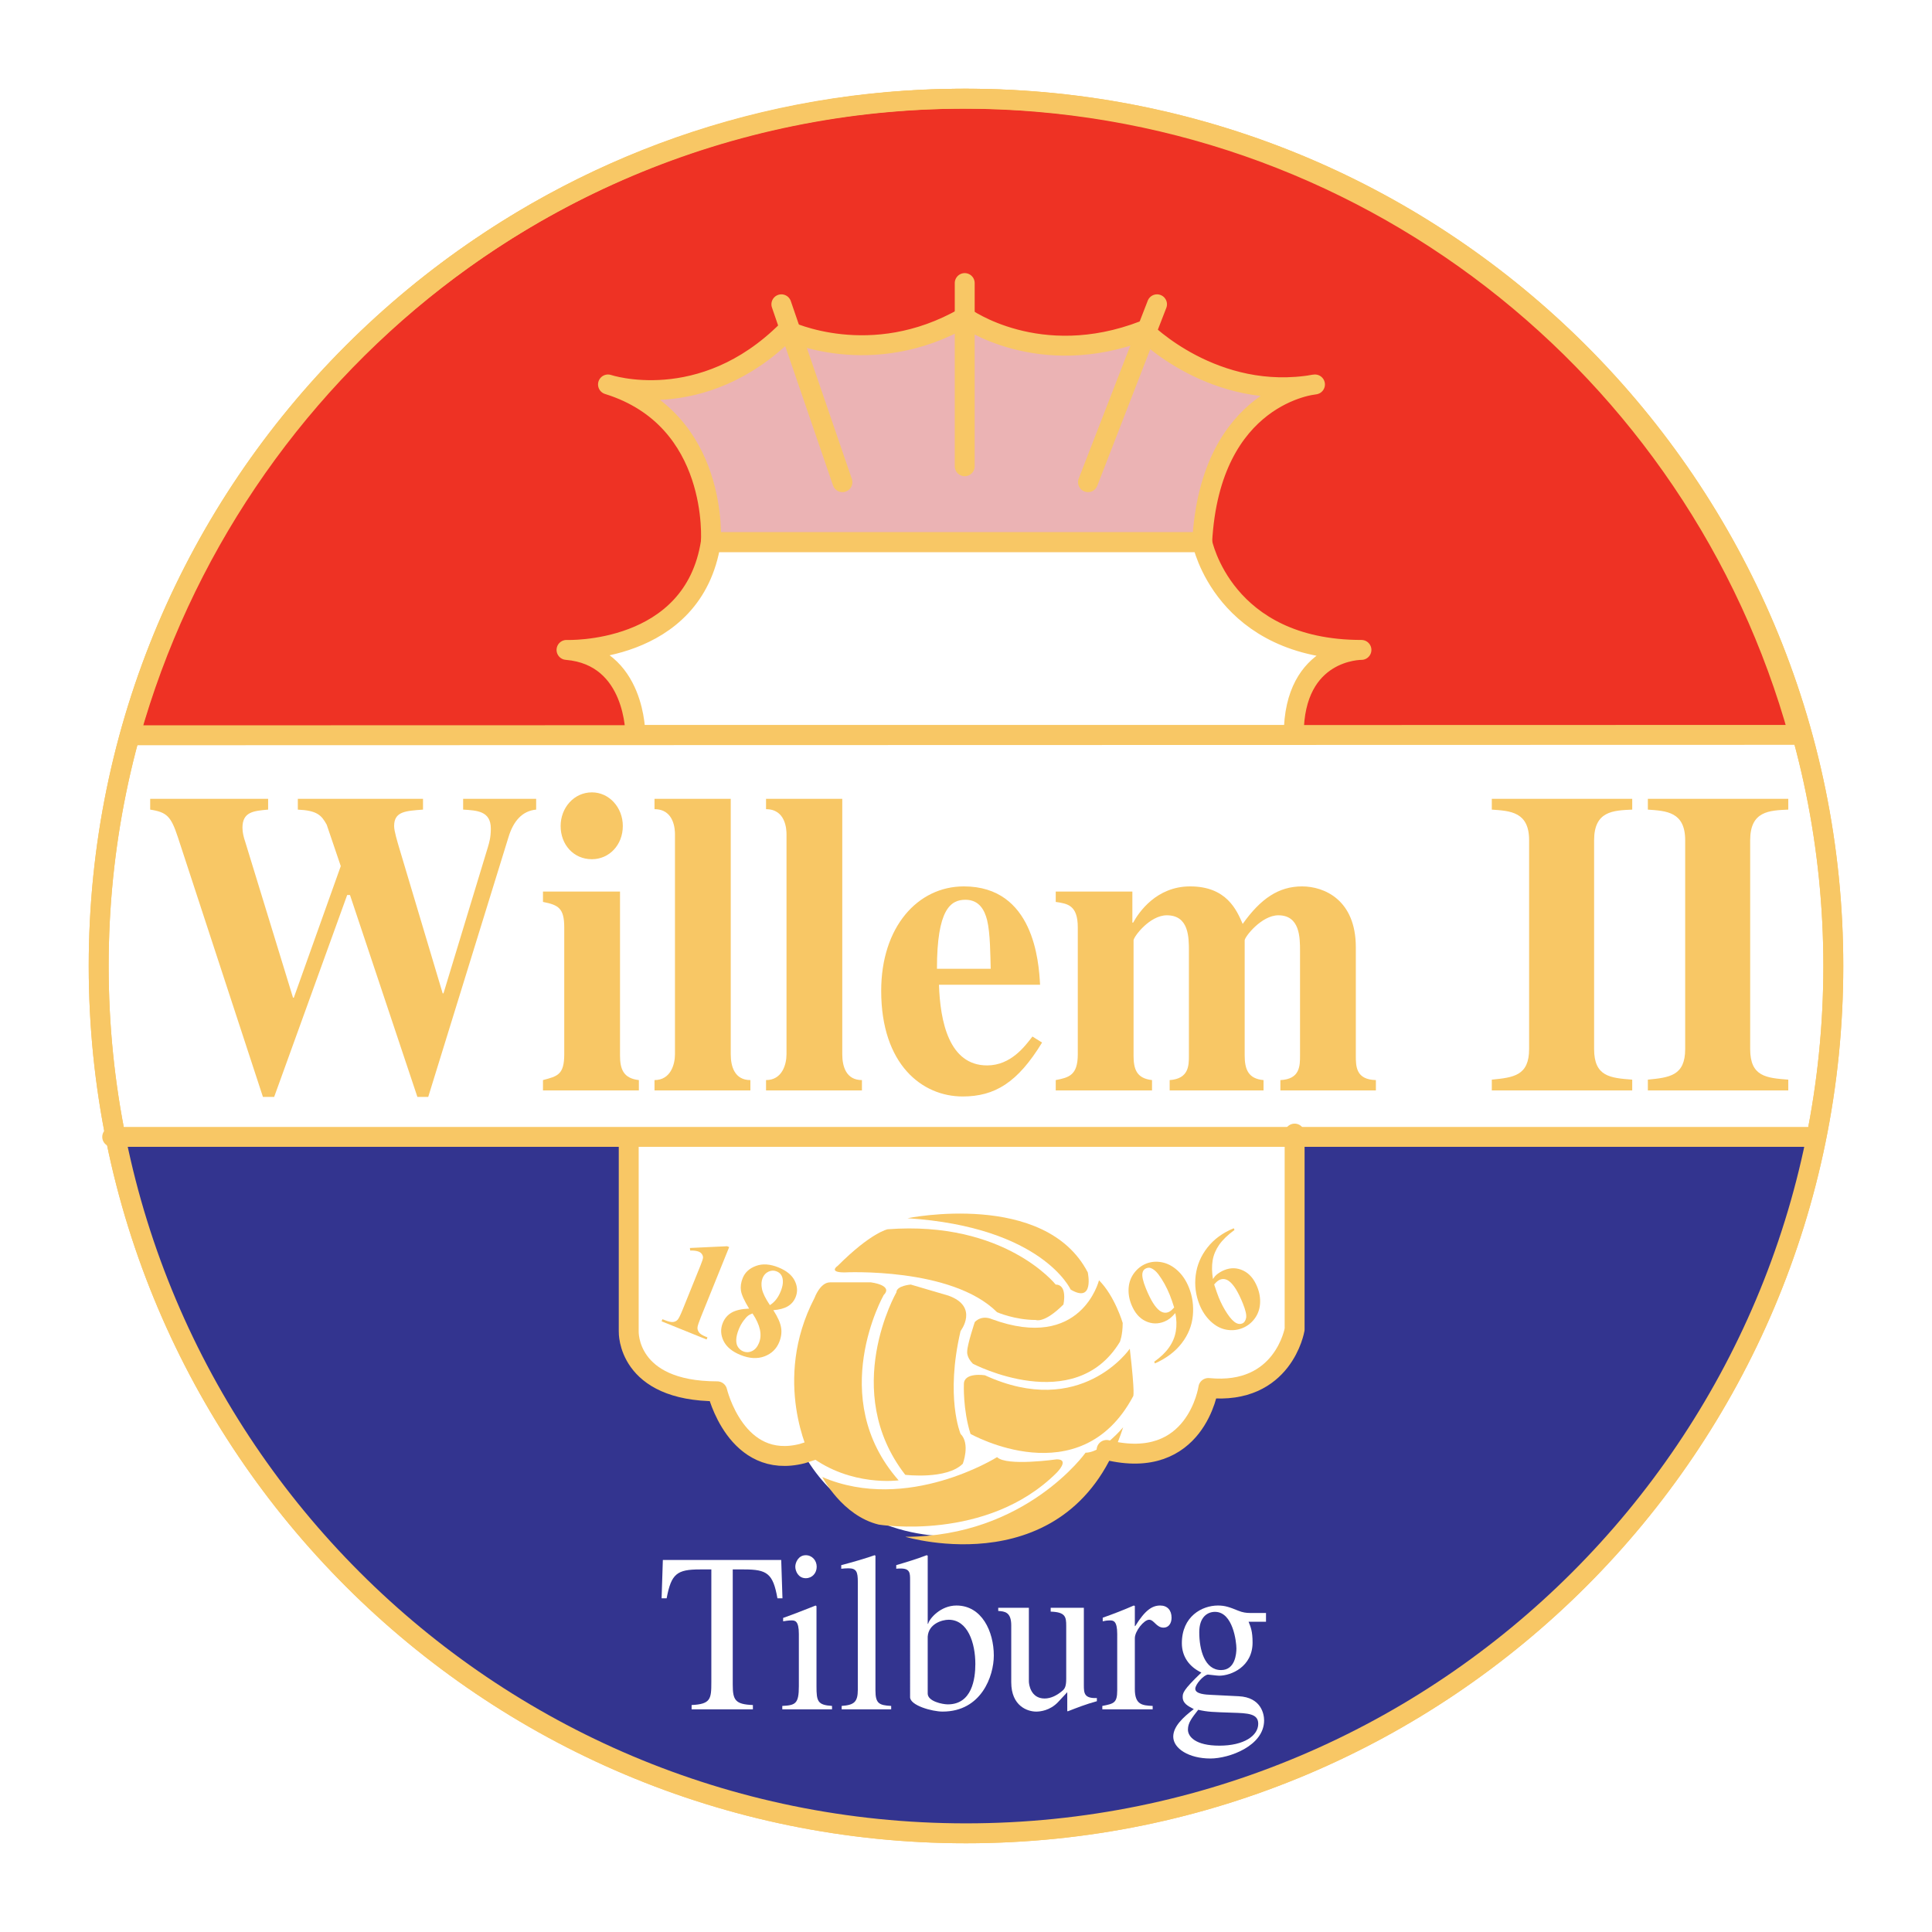 <?xml version="1.0" encoding="utf-8"?>
<!-- Generator: Adobe Illustrator 13.0.0, SVG Export Plug-In . SVG Version: 6.00 Build 14948)  -->
<!DOCTYPE svg PUBLIC "-//W3C//DTD SVG 1.0//EN" "http://www.w3.org/TR/2001/REC-SVG-20010904/DTD/svg10.dtd">
<svg version="1.0" id="Layer_1" xmlns="http://www.w3.org/2000/svg" xmlns:xlink="http://www.w3.org/1999/xlink" x="0px" y="0px"
	 width="192.756px" height="192.756px" viewBox="0 0 192.756 192.756" enable-background="new 0 0 192.756 192.756"
	 xml:space="preserve">
<g>
	<polygon fill-rule="evenodd" clip-rule="evenodd" fill="#FFFFFF" points="0,0 192.756,0 192.756,192.756 0,192.756 0,0 	"/>
	
		<path fill-rule="evenodd" clip-rule="evenodd" fill="#FFFFFF" stroke="#F8C765" stroke-width="1.987" stroke-linecap="round" stroke-linejoin="round" stroke-miterlimit="2.613" d="
		M182.91,96.378c0,47.79-38.741,86.532-86.532,86.532c-47.791,0-86.532-38.742-86.532-86.532S48.587,9.846,96.378,9.846
		C144.169,9.846,182.91,48.588,182.91,96.378L182.91,96.378z"/>
	<path fill-rule="evenodd" clip-rule="evenodd" fill="#33348F" d="M180.821,113.816c0,0-14.299,69.094-84.774,69.094
		c-69.573,0-84.775-69.094-84.775-69.094H180.821L180.821,113.816z"/>
	
		<path fill-rule="evenodd" clip-rule="evenodd" fill="#EE3224" stroke="#F8C765" stroke-width="1.987" stroke-linecap="round" stroke-linejoin="round" stroke-miterlimit="2.613" d="
		M179.473,73.319l-166.5,0.04C23.168,36.929,56.36,9.846,96.047,9.846C135.854,9.846,169.381,36.723,179.473,73.319L179.473,73.319z
		"/>
	
		<path fill-rule="evenodd" clip-rule="evenodd" fill="#FFFFFF" stroke="#F8C765" stroke-width="1.987" stroke-linecap="round" stroke-linejoin="round" stroke-miterlimit="2.613" d="
		M63.391,73.319c0,0,0.083-7.897-6.87-8.477c0,0,12.664,0.497,14.402-10.76h49.017c0,0,2.118,10.76,15.892,10.76
		c0,0-6.755-0.081-6.755,8.477H63.391L63.391,73.319z"/>
	
		<path fill-rule="evenodd" clip-rule="evenodd" fill="#EBB3B4" stroke="#F8C765" stroke-width="1.987" stroke-linecap="round" stroke-linejoin="round" stroke-miterlimit="2.613" d="
		M70.923,54.083c0,0,0.91-12.25-10.264-15.726c0,0,9.353,3.146,17.878-5.38c0,0,8.36,4.056,17.713-1.324
		c0,0,7.367,5.38,17.879,1.324c0,0,7.001,7.152,17.066,5.38c0,0-10.462,0.911-11.256,15.726H70.923L70.923,54.083z"/>
	
		<line fill="none" stroke="#F8C765" stroke-width="1.987" stroke-linecap="round" stroke-linejoin="round" stroke-miterlimit="2.613" x1="77.958" y1="30.36" x2="84.05" y2="48.107"/>
	<path fill-rule="evenodd" clip-rule="evenodd" fill="#FFFFFF" d="M80.062,144.854c-6.641,1.715-8.504-6.207-8.504-6.207
		c-9.049,0-8.829-5.959-8.829-5.959v-19.424h66.437v19.533c0,0-1.104,6.592-8.608,5.85c0,0-1.214,8.387-10.152,6.18
		c0,0-3.752,8.387-14.016,8.387C96.388,153.213,85.462,154.648,80.062,144.854L80.062,144.854z"/>
	
		<path fill="none" stroke="#F8C765" stroke-width="1.987" stroke-linecap="round" stroke-linejoin="round" stroke-miterlimit="2.613" d="
		M96.25,28.242v18.275 M115.436,30.36l-6.886,17.747"/>
	<path fill-rule="evenodd" clip-rule="evenodd" fill="#F8C765" d="M88.552,122.645c0,0-1.655,0.33-4.966,3.641
		c0,0-0.993,0.662,0.662,0.662c0,0,10.705-0.551,15.23,3.973c0,0,1.766,0.773,3.861,0.773c0,0,0.828,0.387,2.76-1.545
		c0,0,0.441-1.986-0.772-1.986C105.327,128.162,100.251,121.76,88.552,122.645L88.552,122.645z"/>
	<path fill-rule="evenodd" clip-rule="evenodd" fill="#F8C765" d="M81.269,129.486c0,0,0.552-1.545,1.544-1.545h4.084
		c0,0,2.262,0.275,1.269,1.268c0,0-5.794,10.209,1.49,18.486c0,0-4.746,0.664-8.829-2.428
		C80.828,145.268,76.965,137.764,81.269,129.486L81.269,129.486z"/>
	<path fill-rule="evenodd" clip-rule="evenodd" fill="#F8C765" d="M82.041,147.363c0,0,1.986,3.863,5.629,4.746
		c0,0,10.815,1.768,17.768-5.188c0,0,1.324-1.324,0-1.324c0,0-5.021,0.719-5.959-0.219
		C99.479,145.379,90.539,151.006,82.041,147.363L82.041,147.363z"/>
	<path fill-rule="evenodd" clip-rule="evenodd" fill="#F8C765" d="M90.318,153.324c0,0,16.609,5.02,21.741-10.926
		c0,0-2.098,2.537-3.753,2.537C108.307,144.936,102.348,153.324,90.318,153.324L90.318,153.324z"/>
	<path fill-rule="evenodd" clip-rule="evenodd" fill="#F8C765" d="M96.167,138.094c0,0-0.11,2.539,0.662,4.967
		c0,0,10.926,6.18,16.224-3.752c0,0,0.22,0-0.332-4.746c0,0-4.855,7.062-14.457,2.648C98.264,137.211,96.167,136.881,96.167,138.094
		L96.167,138.094z"/>
	<path fill-rule="evenodd" clip-rule="evenodd" fill="#F8C765" d="M89.435,128.934c0,0-5.628,9.822,0.883,18.209
		c0,0,4.139,0.498,5.739-1.104c0,0,0.772-1.986-0.221-2.979c0,0-1.545-3.643,0-10.264c0,0,1.876-2.428-1.214-3.531l-3.753-1.104
		C90.87,128.162,89.435,128.271,89.435,128.934L89.435,128.934z"/>
	<path fill-rule="evenodd" clip-rule="evenodd" fill="#F8C765" d="M90.539,121.541c0,0,13.727-2.803,17.988,5.406
		c0,0,0.683,3.129-1.711,1.711C106.816,128.658,104.003,122.424,90.539,121.541L90.539,121.541z"/>
	<path fill-rule="evenodd" clip-rule="evenodd" fill="#F8C765" d="M97.255,131.898c0,0-0.757,2.27-0.757,2.932
		c0,0-0.094,0.568,0.568,1.23c0,0,10.121,5.297,14.662-2.176c0,0,0.283-0.662,0.283-1.893c0,0-0.779-2.672-2.364-4.256
		c0,0-1.76,7.15-10.69,3.877C98.957,131.613,98.012,131.141,97.255,131.898L97.255,131.898z"/>
	
		<path fill="none" stroke="#F8C765" stroke-width="1.987" stroke-linecap="round" stroke-linejoin="round" stroke-miterlimit="2.613" d="
		M81.518,144.551l-1.456,0.469 M80.062,145.02c-6.641,1.715-8.504-6.209-8.504-6.209c-9.049,0-8.829-5.959-8.829-5.959
		 M62.728,132.852v-19.424 M11.195,113.428h169.704"/>
	<path fill-rule="evenodd" clip-rule="evenodd" fill="#F8C765" d="M53.492,80.775c-1.401,0.129-2.282,1.163-2.762,2.754
		l-8.005,25.91h-1.081l-6.725-20.143h-0.281l-7.284,20.143h-1.121l-8.486-25.91c-0.681-2.066-1.081-2.496-2.762-2.754v-1.076h11.767
		v1.076c-1.44,0.129-2.561,0.214-2.561,1.807c0,0.475,0.12,0.947,0.28,1.42l4.764,15.537h0.08l4.684-13.126l-1.402-4.132
		c-0.52-0.946-0.96-1.419-2.882-1.506v-1.076h12.489v1.076c-1.722,0.129-2.882,0.172-2.882,1.635c0,0.517,0.32,1.549,0.561,2.367
		l4.283,14.332h0.081l4.443-14.633c0.12-0.431,0.28-0.904,0.28-1.808c0-1.765-1.401-1.808-2.762-1.894v-1.076h7.285V80.775
		L53.492,80.775z"/>
	<path fill-rule="evenodd" clip-rule="evenodd" fill="#F8C765" d="M63.739,108.793h-9.566v-1.033
		c1.44-0.387,2.122-0.516,2.122-2.582V92.525c0-1.937-0.601-2.238-2.122-2.54v-1.033h7.686v16.354c0,1.336,0.32,2.281,1.881,2.453
		V108.793L63.739,108.793z M59.056,79.054c1.721,0,3.083,1.506,3.083,3.356c0,1.894-1.361,3.314-3.083,3.314
		c-1.841,0-3.122-1.463-3.122-3.314C55.935,80.603,57.255,79.054,59.056,79.054L59.056,79.054z"/>
	<path fill-rule="evenodd" clip-rule="evenodd" fill="#F8C765" d="M74.867,108.793h-9.566v-1.033c1.601,0,2.041-1.549,2.041-2.582
		v-21.95c0-0.473-0.08-2.496-2.041-2.496v-1.033h7.605v25.479c0,1.248,0.399,2.582,1.961,2.582V108.793L74.867,108.793z"/>
	<path fill-rule="evenodd" clip-rule="evenodd" fill="#F8C765" d="M85.995,108.793h-9.567v-1.033c1.601,0,2.042-1.549,2.042-2.582
		v-21.95c0-0.473-0.08-2.496-2.042-2.496v-1.033h7.605v25.479c0,1.248,0.4,2.582,1.962,2.582V108.793L85.995,108.793z"/>
	<path fill-rule="evenodd" clip-rule="evenodd" fill="#F8C765" d="M93.48,96.657c0-5.939,1.361-6.887,2.842-6.887
		c1.4,0,1.921,1.076,2.16,2.023c0.321,1.292,0.321,3.529,0.361,4.864H93.48L93.48,96.657z M103.006,103.414
		c-0.76,0.99-2.16,2.883-4.523,2.883c-3.802,0-4.682-4.391-4.802-8.049h10.086c-0.12-2.323-0.64-9.812-7.604-9.812
		c-4.604,0-8.246,4.046-8.246,10.416c0,7.359,4.083,10.543,8.125,10.543c3.203,0,5.484-1.375,7.926-5.379L103.006,103.414
		L103.006,103.414z"/>
	<path fill-rule="evenodd" clip-rule="evenodd" fill="#F8C765" d="M137.27,108.793h-9.526v-1.033c1.96-0.086,1.96-1.42,1.96-2.453
		V94.892c0-1.334,0-3.573-2.161-3.573c-1.681,0-3.361,2.152-3.361,2.497v11.491c0,1.379,0.359,2.324,1.881,2.453v1.033h-9.366
		v-1.033c1.921-0.129,1.921-1.463,1.921-2.453V94.892c0-1.377,0-3.573-2.2-3.573c-1.723,0-3.323,2.152-3.323,2.497v11.491
		c0,1.336,0.28,2.281,1.842,2.453v1.033h-9.606v-1.033c1.319-0.258,2.2-0.473,2.2-2.582V92.525c0-2.238-1.04-2.367-2.2-2.54v-1.033
		h7.645v3.099h0.08c0.561-1.033,2.321-3.615,5.684-3.615c3.643,0,4.644,2.368,5.244,3.745c1.802-2.54,3.603-3.745,5.924-3.745
		c2.201,0,5.363,1.334,5.363,6.068v10.802c0,1.076,0,2.41,2.002,2.453V108.793L137.27,108.793z"/>
	<path fill-rule="evenodd" clip-rule="evenodd" fill="#F8C765" d="M162.847,108.793h-14.01v-1.076
		c2.161-0.215,3.723-0.387,3.723-3.055V83.831c0-2.842-1.881-2.927-3.723-3.056v-1.076h14.01v1.076
		c-1.881,0.086-3.803,0.129-3.803,3.056v20.831c0,2.754,1.602,2.883,3.803,3.055V108.793L162.847,108.793z"/>
	<path fill-rule="evenodd" clip-rule="evenodd" fill="#F8C765" d="M178.417,108.793h-14.01v-1.076
		c2.162-0.215,3.724-0.387,3.724-3.055V83.831c0-2.842-1.882-2.927-3.724-3.056v-1.076h14.01v1.076
		c-1.881,0.086-3.802,0.129-3.802,3.056v20.831c0,2.754,1.601,2.883,3.802,3.055V108.793L178.417,108.793z"/>
	
		<path fill="none" stroke="#F8C765" stroke-width="1.987" stroke-linecap="round" stroke-linejoin="round" stroke-miterlimit="2.613" d="
		M129.165,113.098v19.533 M129.165,132.631c0,0-1.104,6.592-8.608,5.85c0,0-1.214,8.387-10.152,6.18"/>
	<path fill-rule="evenodd" clip-rule="evenodd" fill="#FFFFFF" d="M75.116,170.539h-6.114v-0.428
		c1.905-0.088,1.968-0.607,1.968-2.273v-11.256H69.84c-2.303,0-2.868,0.428-3.329,2.881h-0.503l0.125-3.826h11.809l0.125,3.826
		h-0.502c-0.439-2.477-1.026-2.881-3.329-2.881h-1.13v11.504c0,1.531,0.251,1.959,2.01,2.025V170.539L75.116,170.539z"/>
	<path fill-rule="evenodd" clip-rule="evenodd" fill="#FFFFFF" d="M78.048,170.201c1.298-0.066,1.654-0.201,1.654-1.957v-5.223
		c0-1.33-0.397-1.352-0.732-1.352c-0.293,0-0.565,0.045-0.837,0.09v-0.338c1.088-0.383,2.156-0.811,3.245-1.238l0.083,0.068v7.992
		c0,1.486,0.105,1.867,1.55,1.957v0.338h-4.962V170.201L78.048,170.201z M80.393,155.164c0.628,0,1.089,0.518,1.089,1.148
		c0,0.652-0.46,1.146-1.089,1.146c-0.754,0-1.046-0.719-1.046-1.146C79.346,155.883,79.66,155.164,80.393,155.164L80.393,155.164z"
		/>
	<path fill-rule="evenodd" clip-rule="evenodd" fill="#FFFFFF" d="M83.973,170.201c1.235-0.09,1.612-0.381,1.612-1.619v-10.738
		c0-1.014-0.125-1.375-0.942-1.375c-0.272,0-0.46,0.023-0.712,0.045v-0.359c1.11-0.293,2.219-0.607,3.329-0.99l0.084,0.045v13.439
		c0,1.307,0.355,1.486,1.57,1.553v0.338h-4.941V170.201L83.973,170.201z"/>
	<path fill-rule="evenodd" clip-rule="evenodd" fill="#FFFFFF" d="M92.557,163.291c0.084-1.283,1.424-1.689,2.094-1.689
		c1.905,0,2.659,2.32,2.659,4.412c0,1.486-0.335,4.031-2.743,4.031c-0.523,0-2.01-0.293-2.01-1.08V163.291L92.557,163.291z
		 M90.799,169.324c0,0.832,2.198,1.441,3.245,1.441c3.874,0,5.109-3.557,5.109-5.584c0-2.408-1.193-4.998-3.727-4.998
		c-1.59,0-2.7,1.307-2.826,1.824h-0.042v-6.799l-0.104-0.045c-1.004,0.383-2.031,0.697-3.035,0.99v0.359
		c0.125-0.021,0.334-0.021,0.46-0.021c0.921,0,0.921,0.473,0.921,1.148V169.324L90.799,169.324z"/>
	<path fill-rule="evenodd" clip-rule="evenodd" fill="#FFFFFF" d="M109.434,169.73c-1.131,0.314-1.927,0.629-2.911,1.012
		l-0.042-0.045v-1.867l-0.899,0.967c-0.817,0.879-1.822,0.969-2.199,0.969c-0.858,0-2.491-0.541-2.491-2.928v-5.674
		c0-1.35-0.67-1.395-1.298-1.439v-0.316h3.057v7.34c0,0.314,0.188,1.711,1.57,1.711c0.628,0,1.256-0.314,1.821-0.811
		c0.189-0.18,0.335-0.404,0.335-1.148v-5.289c0-0.9-0.083-1.375-1.55-1.42v-0.383h3.309v7.723c0,0.811,0.042,1.328,1.299,1.283
		V169.73L109.434,169.73z"/>
	<path fill-rule="evenodd" clip-rule="evenodd" fill="#FFFFFF" d="M111.465,163.021c0-1.33-0.399-1.352-0.733-1.352
		c-0.294,0-0.524,0.045-0.713,0.09v-0.361c1.026-0.359,2.074-0.764,3.1-1.215l0.104,0.045v2.004h0.042
		c0.984-1.598,1.696-2.049,2.491-2.049c0.712,0,1.131,0.473,1.131,1.215c0,0.564-0.294,0.992-0.795,0.992
		c-0.733,0-0.943-0.789-1.445-0.789c-0.503,0-1.424,1.127-1.424,1.848v5.064c0,1.555,0.712,1.643,1.779,1.688v0.338h-5.023v-0.338
		c1.15-0.225,1.486-0.293,1.486-1.553V163.021L111.465,163.021z"/>
	<path fill-rule="evenodd" clip-rule="evenodd" fill="#FFFFFF" d="M118.52,172.566c0-0.676,0.378-1.148,1.026-1.98
		c0.984,0.223,1.444,0.223,3.413,0.291c1.549,0.047,2.575,0.092,2.575,1.104c0,1.193-1.424,2.184-3.874,2.184
		C119.273,174.164,118.52,173.264,118.52,172.566L118.52,172.566z M119.651,162.84c0-1.508,0.816-2.025,1.569-2.025
		c1.801,0,2.137,3.016,2.137,3.646c0,0.496-0.105,2.162-1.529,2.162C120.195,166.623,119.651,164.619,119.651,162.84L119.651,162.84
		z M126.309,161.805v-0.879h-1.612c-0.334,0-0.712-0.043-1.151-0.225c-0.838-0.338-1.297-0.518-2.031-0.518
		c-1.59,0-3.601,1.08-3.601,3.762c0,1.305,0.711,2.34,1.947,2.926c-1.864,1.777-1.864,2.07-1.864,2.453
		c0,0.631,0.545,0.9,1.109,1.193c-1.067,0.811-2.051,1.734-2.051,2.746c0,1.193,1.569,2.184,3.706,2.184
		c1.884,0,5.359-1.26,5.359-3.805c0-0.631-0.293-2.295-2.533-2.408l-2.701-0.135c-0.628-0.023-1.633-0.09-1.633-0.607
		c0-0.451,0.838-1.375,1.256-1.42c0.126,0,0.879,0.113,1.131,0.113c1.173,0,3.329-0.879,3.329-3.311c0-1.125-0.189-1.553-0.397-2.07
		H126.309L126.309,161.805z"/>
	
		<path fill="none" stroke="#F8C765" stroke-width="1.987" stroke-linecap="round" stroke-linejoin="round" stroke-miterlimit="2.613" d="
		M182.91,96.378c0,47.79-38.741,86.532-86.532,86.532c-47.791,0-86.532-38.742-86.532-86.532S48.587,9.846,96.378,9.846
		C144.169,9.846,182.91,48.588,182.91,96.378"/>
	<path fill-rule="evenodd" clip-rule="evenodd" fill="#F8C765" d="M72.75,124.42l-2.821,6.982c-0.214,0.531-0.328,0.879-0.341,1.045
		c-0.013,0.164,0.036,0.324,0.146,0.477s0.328,0.297,0.652,0.426l0.196,0.08l-0.085,0.211l-4.49-1.814l0.086-0.209l0.226,0.09
		c0.364,0.146,0.641,0.211,0.83,0.188c0.189-0.021,0.341-0.098,0.456-0.223c0.114-0.127,0.281-0.461,0.5-1.006l1.791-4.432
		c0.161-0.398,0.242-0.654,0.245-0.77c0.002-0.113-0.034-0.227-0.108-0.338c-0.075-0.111-0.18-0.193-0.313-0.248
		c-0.214-0.086-0.501-0.123-0.861-0.113l-0.028-0.256l3.713-0.174L72.75,124.42L72.75,124.42z"/>
	<path fill-rule="evenodd" clip-rule="evenodd" fill="#F8C765" d="M76.021,128.592c-0.081-0.414-0.06-0.773,0.063-1.08
		c0.122-0.301,0.318-0.514,0.589-0.639c0.271-0.127,0.542-0.137,0.813-0.027c0.298,0.121,0.487,0.326,0.568,0.615
		c0.11,0.379,0.055,0.84-0.164,1.381c-0.125,0.309-0.276,0.578-0.455,0.807c-0.178,0.229-0.385,0.416-0.621,0.564
		C76.367,129.547,76.102,129.006,76.021,128.592L76.021,128.592z M78.595,130.332c0.361-0.213,0.623-0.52,0.785-0.92
		c0.216-0.535,0.185-1.082-0.095-1.641c-0.279-0.559-0.821-1-1.626-1.324c-0.835-0.338-1.579-0.387-2.233-0.146
		c-0.654,0.238-1.097,0.643-1.326,1.211c-0.174,0.43-0.233,0.846-0.177,1.25c0.056,0.4,0.329,1.002,0.816,1.799
		c-0.747,0.029-1.326,0.16-1.735,0.393c-0.41,0.234-0.707,0.578-0.891,1.033c-0.241,0.598-0.216,1.195,0.076,1.795
		c0.292,0.598,0.857,1.068,1.695,1.406c0.884,0.357,1.68,0.402,2.387,0.137c0.707-0.268,1.2-0.742,1.477-1.43
		c0.198-0.488,0.258-0.969,0.183-1.439s-0.333-1.051-0.773-1.738C77.754,130.67,78.234,130.543,78.595,130.332L78.595,130.332z
		 M75.722,133.992c-0.159,0.391-0.387,0.658-0.684,0.801s-0.596,0.152-0.896,0.029c-0.194-0.078-0.359-0.211-0.495-0.402
		c-0.136-0.191-0.2-0.439-0.191-0.744c0.008-0.307,0.092-0.656,0.25-1.049c0.123-0.305,0.276-0.584,0.459-0.836
		c0.184-0.25,0.349-0.432,0.496-0.543c0.096-0.072,0.235-0.141,0.418-0.203C75.846,132.195,76.061,133.178,75.722,133.992
		L75.722,133.992z"/>
	<path fill-rule="evenodd" clip-rule="evenodd" fill="#F8C765" d="M116.59,130.904c-0.301,0.123-0.598,0.076-0.892-0.139
		c-0.451-0.33-0.912-1.078-1.382-2.244c-0.282-0.697-0.394-1.203-0.332-1.516c0.042-0.227,0.166-0.383,0.371-0.465
		c0.165-0.068,0.318-0.074,0.459-0.025c0.263,0.096,0.518,0.307,0.765,0.631c0.438,0.59,0.813,1.268,1.123,2.033
		c0.145,0.357,0.292,0.779,0.443,1.266C116.936,130.686,116.751,130.84,116.59,130.904L116.59,130.904z M117.9,134.012
		c0.645-0.836,1.014-1.752,1.109-2.744s-0.037-1.938-0.399-2.834c-0.278-0.689-0.659-1.25-1.139-1.686
		c-0.481-0.434-0.999-0.703-1.555-0.811c-0.557-0.105-1.083-0.061-1.577,0.141c-0.463,0.188-0.855,0.494-1.181,0.924
		c-0.325,0.432-0.51,0.926-0.553,1.484c-0.042,0.559,0.049,1.117,0.275,1.676c0.324,0.807,0.795,1.354,1.41,1.645
		c0.613,0.291,1.24,0.307,1.883,0.047c0.2-0.08,0.38-0.184,0.542-0.309c0.159-0.123,0.342-0.305,0.548-0.539
		c0.128,0.641,0.145,1.248,0.048,1.818c-0.096,0.572-0.322,1.111-0.679,1.615c-0.355,0.506-0.848,0.979-1.475,1.418l0.069,0.172
		C116.365,135.521,117.256,134.85,117.9,134.012L117.9,134.012z"/>
	<path fill-rule="evenodd" clip-rule="evenodd" fill="#F8C765" d="M121.707,127.678c0.305-0.125,0.606-0.08,0.901,0.131
		c0.459,0.328,0.922,1.07,1.389,2.227c0.278,0.688,0.387,1.176,0.326,1.461c-0.062,0.285-0.188,0.467-0.381,0.545
		c-0.189,0.076-0.385,0.066-0.587-0.033c-0.281-0.141-0.587-0.457-0.917-0.955c-0.33-0.494-0.611-1.033-0.846-1.611
		c-0.108-0.268-0.26-0.699-0.455-1.293C121.35,127.902,121.539,127.744,121.707,127.678L121.707,127.678z M120.459,124.475
		c-0.649,0.83-1.037,1.75-1.164,2.762c-0.127,1.01,0.001,1.99,0.386,2.943c0.263,0.646,0.629,1.197,1.102,1.646
		c0.474,0.449,0.989,0.729,1.551,0.834c0.56,0.105,1.104,0.053,1.629-0.158c0.483-0.195,0.885-0.506,1.206-0.934
		s0.502-0.922,0.545-1.482c0.041-0.564-0.052-1.125-0.278-1.686c-0.323-0.801-0.791-1.346-1.405-1.637
		c-0.614-0.289-1.24-0.307-1.879-0.047c-0.277,0.111-0.536,0.266-0.775,0.459c-0.106,0.088-0.227,0.23-0.362,0.432
		c-0.111-0.701-0.121-1.32-0.028-1.863c0.092-0.539,0.307-1.055,0.645-1.545c0.338-0.488,0.848-0.984,1.531-1.484l-0.069-0.172
		C121.984,123,121.107,123.643,120.459,124.475L120.459,124.475z"/>
</g>
</svg>
